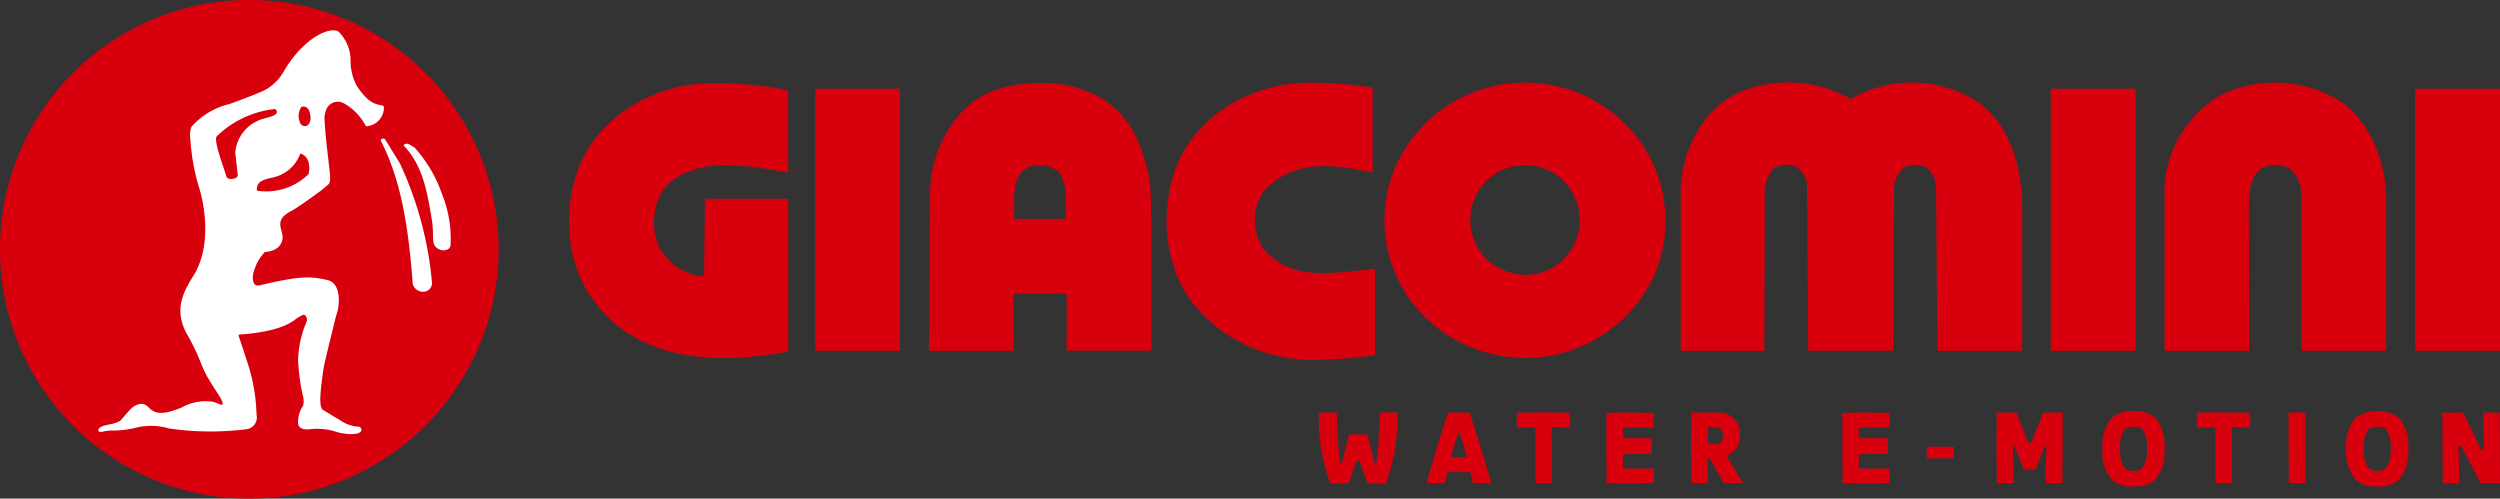 <svg id="Raggruppa_4" data-name="Raggruppa 4" xmlns="http://www.w3.org/2000/svg" xmlns:xlink="http://www.w3.org/1999/xlink" width="170.97" height="34.1" viewBox="0 0 170.97 34.1">
  <rect x="0" y="0" width="170.97" height="34.1" fill="#333333" stroke="none"/>
  <defs>
    <clipPath id="clip-path">
      <rect id="Rettangolo_6" data-name="Rettangolo 6" width="170.97" height="34.1" fill="none"/>
    </clipPath>
  </defs>
  <g id="Raggruppa_3" data-name="Raggruppa 3" transform="translate(0 0)" clip-path="url(#clip-path)">
    <path id="Tracciato_13" data-name="Tracciato 13" d="M111.762,14.652v5.612c-2.731-.461-6.534-1.26-8.555,1.182a4.3,4.3,0,0,0-.386,3.631,3.7,3.7,0,0,0,3.191,2.284l.055-5.31h5.7V32.505c-4.443.831-9.641.784-12.764-2.835-2.312-2.44-2.758-6.374-1.651-9.517,1.3-3.651,5.13-5.866,8.857-6a24.4,24.4,0,0,1,5.558.495" transform="translate(-57.859 -8.461)" fill="#d9000d"/>
    <rect id="Rettangolo_2" data-name="Rettangolo 2" width="5.803" height="17.925" transform="translate(55.746 6.065)" fill="#d9000d"/>
    <path id="Tracciato_14" data-name="Tracciato 14" d="M297.484,15.16a8.333,8.333,0,0,1,8.885.331c2.041,1.671,2.661,4.03,2.832,6.519V32.381h-5.8L303.315,21.1a1.765,1.765,0,0,0-.771-1.32,1.906,1.906,0,0,0-1.43.053,2.1,2.1,0,0,0-.687,1.651l-.056,10.894h-5.8l-.083-11.334a1.6,1.6,0,0,0-.825-1.293,1.644,1.644,0,0,0-1.458.166,2.554,2.554,0,0,0-.606,1.9l-.026,10.562h-5.723V21.019c.207-2.758,1.9-5.769,4.731-6.573a8.609,8.609,0,0,1,6.905.715" transform="translate(-170.911 -8.39)" fill="#d9000d"/>
    <rect id="Rettangolo_3" data-name="Rettangolo 3" width="5.804" height="17.925" transform="translate(140.244 6.065)" fill="#d9000d"/>
    <path id="Tracciato_15" data-name="Tracciato 15" d="M382.288,17.8a9.777,9.777,0,0,1,1.017,3.907V32.4H377.53l-.042-11a2.435,2.435,0,0,0-.729-1.429,2.146,2.146,0,0,0-1.679-.193c-.941.379-1.092,1.4-1.167,2.283l.013,10.343h-5.776V20.986a7.841,7.841,0,0,1,3.8-6.051,8.517,8.517,0,0,1,8.2.385,7.25,7.25,0,0,1,2.146,2.476" transform="translate(-220.12 -8.412)" fill="#d9000d"/>
    <rect id="Rettangolo_4" data-name="Rettangolo 4" width="5.805" height="17.925" transform="translate(165.165 6.065)" fill="#d9000d"/>
    <path id="Tracciato_16" data-name="Tracciato 16" d="M253.031,18.18a9.4,9.4,0,0,1,.881,9.077,9.706,9.706,0,0,1-7.868,5.584,9.8,9.8,0,0,1-8.747-3.823A9.363,9.363,0,0,1,236.142,20a9.71,9.71,0,0,1,16.889-1.816m-4.924,3.053a3.867,3.867,0,0,1,.577,3.3,3.806,3.806,0,0,1-2.612,2.56,3.9,3.9,0,0,1-3.55-.909,3.78,3.78,0,0,1-1.1-3.494,3.739,3.739,0,0,1,6.684-1.458" transform="translate(-140.793 -8.412)" fill="#d9000d" fill-rule="evenodd"/>
    <path id="Tracciato_17" data-name="Tracciato 17" d="M166.815,20.124c.68.887.53,2.111.552,3.273H163.79c.116-1.292-.3-3.005,1.1-3.574a2.217,2.217,0,0,1,1.924.3M172.1,17.7a10.549,10.549,0,0,1,1.044,3.712c.1,3.632.035,7.339.056,11h-5.8V28.513h-3.631V32.42h-5.785l.092-11.334c.213-2.772,1.919-5.79,4.758-6.6,3.452-.949,7.557-.248,9.271,3.218" transform="translate(-94.456 -8.43)" fill="#d9000d" fill-rule="evenodd"/>
    <path id="Tracciato_18" data-name="Tracciato 18" d="M204.452,23.436a3.507,3.507,0,0,0,.6,2.008c1.854,2.139,4.385,1.692,7.62,1.343V32.7a31.532,31.532,0,0,1-4.661.306c-3.747-.115-7.695-2.388-9.019-6.1a10.528,10.528,0,0,1,0-6.849c1.324-3.718,5.139-5.879,8.889-5.992a26.468,26.468,0,0,1,4.626.335V20.2c-2.5-.5-5.306-1.029-7.454,1.292a3.508,3.508,0,0,0-.6,1.944" transform="translate(-118.637 -8.405)" fill="#d9000d"/>
    <path id="Tracciato_19" data-name="Tracciato 19" d="M34.089,16.457A17.05,17.05,0,1,0,17.648,34.089,17.054,17.054,0,0,0,34.089,16.457" transform="translate(0 0)" fill="#d9000d"/>
    <path id="Tracciato_20" data-name="Tracciato 20" d="M344.136,70.167h-1.347l-.8,2.014c-.037.086-.093.094-.116.094a.126.126,0,0,1-.123-.086l-.8-2.023h-1.347c.008.6.005,1.106,0,1.593,0,.236,0,.464,0,.692,0,.444,0,.714.008.974.006.394.011.735,0,1.567h1.16c0-.489-.007-.8-.02-1.246,0-.12-.009-.255-.015-.392-.012-.31-.025-.632-.025-.842a.052.052,0,0,1,.019-.041.053.053,0,0,1,.043-.011l.034.007a.052.052,0,0,1,.038.032l.613,1.563h.8l.614-1.563a.054.054,0,0,1,.039-.032l.034-.007a.052.052,0,0,1,.063.051c0,.193-.014.477-.027.752-.008.163-.016.325-.021.47-.01.345-.008.622-.007.944,0,.1,0,.2,0,.316h1.161c-.011-.83-.006-1.17,0-1.563,0-.261.008-.532.008-.978,0-.228,0-.456,0-.692,0-.488-.006-.992,0-1.593" transform="translate(-203.058 -41.954)" fill="#d9000d"/>
    <path id="Tracciato_21" data-name="Tracciato 21" d="M314.522,74.011a.052.052,0,0,1-.052-.052c0-.086,0-.174.005-.275,0-.138.008-.294.008-.507a.147.147,0,0,1,.166-.161l1.807-.006V71.935h-1.814a.155.155,0,0,1-.173-.167c0-.123,0-.234,0-.33,0-.073,0-.137,0-.189a.053.053,0,0,1,.052-.053h.607c.309,0,1.226.011,1.456.013V70.2c-.215,0-1.066-.019-1.767-.019-.685,0-1.293.014-1.469.019.008.6,0,1.1,0,1.588,0,.236,0,.464,0,.693,0,.444,0,.71.008.968.006.388.011.725,0,1.555.176,0,.783.019,1.463.019.707,0,1.559-.015,1.774-.019V74c-.231,0-1.148.013-1.458.013Z" transform="translate(-187.35 -41.963)" fill="#d9000d"/>
    <rect id="Rettangolo_5" data-name="Rettangolo 5" width="1.858" height="0.791" transform="translate(131.769 30.552)" fill="#d9000d"/>
    <path id="Tracciato_22" data-name="Tracciato 22" d="M361.187,70.359a2.075,2.075,0,0,0-1.472-.443,2.034,2.034,0,0,0-1.459.443,2.851,2.851,0,0,0-.652,2.132,2.91,2.91,0,0,0,.658,2.146,2.093,2.093,0,0,0,1.466.437,2.042,2.042,0,0,0,1.447-.437,2.905,2.905,0,0,0,.664-2.146,2.851,2.851,0,0,0-.651-2.132m-.883,3.482h0a.877.877,0,0,1-.583.157.867.867,0,0,1-.583-.157,2,2,0,0,1-.332-1.351,1.976,1.976,0,0,1,.332-1.351,1.158,1.158,0,0,1,1.165,0,1.973,1.973,0,0,1,.332,1.351,2,2,0,0,1-.331,1.35" transform="translate(-213.815 -41.803)" fill="#d9000d"/>
    <path id="Tracciato_23" data-name="Tracciato 23" d="M402.65,70.359a2.647,2.647,0,0,0-2.932,0,2.853,2.853,0,0,0-.652,2.132,2.908,2.908,0,0,0,.658,2.146,2.092,2.092,0,0,0,1.466.437,2.041,2.041,0,0,0,1.446-.437,2.905,2.905,0,0,0,.664-2.146,2.854,2.854,0,0,0-.651-2.132m-.883,3.482h0a.88.88,0,0,1-.583.157.869.869,0,0,1-.583-.157,2,2,0,0,1-.332-1.351,1.977,1.977,0,0,1,.332-1.351,1.16,1.16,0,0,1,1.166,0,1.978,1.978,0,0,1,.332,1.351,2,2,0,0,1-.331,1.35" transform="translate(-238.606 -41.803)" fill="#d9000d"/>
    <path id="Tracciato_24" data-name="Tracciato 24" d="M373.643,70.168v1.014c.171,0,.725-.014,1.207-.019a.089.089,0,0,1,.037.015.053.053,0,0,1,.016.037v1.233c0,.452,0,.727.006.985,0,.389.008.727,0,1.55h1.134c-.009-.653-.008-1.187-.006-1.705,0-.175,0-.347,0-.519,0-.445,0-.736-.008-.993,0-.191-.005-.359-.005-.55a.052.052,0,0,1,.052-.052c.486,0,1.048.009,1.221.012V70.168c-.253,0-1.376-.019-2.1-.019-.7,0-1.371.014-1.558.019" transform="translate(-223.405 -41.943)" fill="#d9000d"/>
    <path id="Tracciato_25" data-name="Tracciato 25" d="M390.395,72.817c0-.518,0-.84-.009-1.151-.006-.4-.012-.773-.005-1.5h-1.134c0,.512,0,1.04,0,1.551,0,.261,0,.518,0,.768,0,.515,0,.809.01,1.092.006.371.011.692,0,1.415h1.134c-.008-.495-.005-.979,0-1.447,0-.244,0-.487,0-.73" transform="translate(-232.734 -41.954)" fill="#d9000d"/>
    <path id="Tracciato_26" data-name="Tracciato 26" d="M419.327,73.739v-1.03c0-.483,0-.766,0-1.04,0-.368-.008-.716,0-1.5h-1.141c0,.205.008.469.015.747.009.347.019.74.019,1.074,0,.082,0,.188.009.3s.01.238.01.337a.11.11,0,0,1-.083.115.106.106,0,0,1-.119-.068l-1.224-2.5H415.4c0,.341.006.579.008.76,0,.224,0,.359,0,.495,0,.105,0,.212,0,.336,0,.177,0,.391,0,.7,0,.44,0,.714.008.967.006.395.01.736,0,1.574h1.141c0-.205-.008-.469-.015-.747-.009-.363-.018-.739-.018-1.073,0-.081-.006-.186-.013-.3s-.015-.238-.015-.337a.111.111,0,0,1,.079-.114.115.115,0,0,1,.127.062l1.327,2.506h1.316c-.012-.76-.012-1.012-.012-1.255" transform="translate(-248.37 -41.954)" fill="#d9000d"/>
    <path id="Tracciato_27" data-name="Tracciato 27" d="M257.982,70.168v1.014c.171,0,.725-.014,1.207-.019a.081.081,0,0,1,.037.015.053.053,0,0,1,.016.037v1.233c0,.452,0,.727.006.985,0,.389.008.727,0,1.55h1.134c-.009-.658-.008-1.2-.007-1.718,0-.171,0-.339,0-.507,0-.445,0-.736-.008-.993,0-.191-.005-.359-.005-.55a.052.052,0,0,1,.052-.052c.487,0,1.048.009,1.221.012V70.168c-.253,0-1.376-.019-2.1-.019-.7,0-1.371.014-1.558.019" transform="translate(-154.25 -41.943)" fill="#d9000d"/>
    <path id="Tracciato_28" data-name="Tracciato 28" d="M228.431,71.582c-.011.173-.021.326-.026.442a14.456,14.456,0,0,1-.149,1.558.052.052,0,0,1-.039.04l-.027.006a.052.052,0,0,1-.063-.04c-.045-.218-.189-.77-.243-.978l-.245-.947H226.4l-.25.968c-.058.223-.194.746-.238.957a.053.053,0,0,1-.023.034.052.052,0,0,1-.04.007l-.027-.006a.052.052,0,0,1-.039-.04,14.494,14.494,0,0,1-.149-1.558c-.006-.117-.015-.271-.027-.445-.028-.45-.063-1-.062-1.413h-1.216a12.685,12.685,0,0,0,.779,4.848h1.254l.513-1.481a.124.124,0,0,1,.241,0l.546,1.48h1.248a12.678,12.678,0,0,0,.778-4.848h-1.2c0,.409-.033.965-.062,1.415" transform="translate(-134.128 -41.954)" fill="#d9000d"/>
    <path id="Tracciato_29" data-name="Tracciato 29" d="M246.313,72.514c-.486-1.612-.7-2.209-.748-2.347H244.1c-.051.137-.262.729-.747,2.341-.464,1.535-.671,2.275-.73,2.486h1.247c.043-.155.11-.411.184-.714a.052.052,0,0,1,.051-.04h1.469a.052.052,0,0,1,.051.04l.055.228c.047.2.089.368.122.487h1.246c-.059-.211-.266-.946-.729-2.48m-.973.685a.052.052,0,0,1-.041.02h-.93a.052.052,0,0,1-.041-.02.052.052,0,0,1-.01-.045c.075-.306.324-1.2.392-1.4.031-.086.058-.11.123-.11s.092.025.123.109c.068.2.318,1.093.393,1.4a.051.051,0,0,1-.01.045" transform="translate(-145.064 -41.954)" fill="#d9000d"/>
    <path id="Tracciato_30" data-name="Tracciato 30" d="M274.4,74.011a.052.052,0,0,1-.052-.052c0-.086,0-.175.005-.275,0-.138.008-.294.008-.507a.147.147,0,0,1,.167-.161l1.807-.006V71.935h-1.815a.156.156,0,0,1-.173-.167c0-.123,0-.234,0-.33,0-.073,0-.137,0-.189a.053.053,0,0,1,.052-.053H275c.31,0,1.226.011,1.457.013V70.2c-.215,0-1.066-.019-1.767-.019-.685,0-1.292.014-1.469.019.008.6.005,1.1,0,1.588,0,.236,0,.464,0,.693,0,.443,0,.721.008.967.006.388.011.725,0,1.556.177,0,.783.019,1.463.019.708,0,1.559-.015,1.774-.019V74c-.23,0-1.148.013-1.458.013Z" transform="translate(-163.361 -41.963)" fill="#d9000d"/>
    <path id="Tracciato_31" data-name="Tracciato 31" d="M290.158,73.3a.175.175,0,0,1-.038-.136.194.194,0,0,1,.1-.112h0a1.358,1.358,0,0,0,.754-1.335,1.413,1.413,0,0,0-1.41-1.551h-1.921c.008.6,0,1.109,0,1.6,0,.236,0,.465,0,.693,0,.443,0,.711.008.97.006.391.011.731,0,1.565h1.134c-.005-.407-.01-.674-.014-.88-.006-.312-.009-.483-.006-.78a.052.052,0,0,1,.052-.051h.015c.085,0,.1.026.153.123l.874,1.588h1.324Zm-.7-1c-.013,0-.206,0-.382,0-.092,0-.179,0-.234,0a.053.053,0,0,1-.05-.051c0-.149-.005-.338-.007-.527s0-.357-.006-.5a.051.051,0,0,1,.015-.038.052.052,0,0,1,.037-.016h.579c.245,0,.417.3.417.564s-.115.564-.368.565" transform="translate(-171.988 -41.954)" fill="#d9000d"/>
    <path id="Tracciato_32" data-name="Tracciato 32" d="M68.933,27.323a8.165,8.165,0,0,1,.6,3.6c-.109.332-.538.353-.812.211-.615-.354-.235-.83-.495-2.189-.3-1.826-.636-3.6-1.907-4.91.221-.275.512.043.743.14a9.19,9.19,0,0,1,1.871,3.144m-2.862-2.049a24.342,24.342,0,0,1,2.19,8.089.6.6,0,0,1-.423.67.735.735,0,0,1-.883-.493c-.273-3.462-.68-6.871-2.19-9.819-.009-.142.185-.177.283-.107Z" transform="translate(-38.724 -14.098)" fill="#fff" fill-rule="evenodd"/>
    <path id="Tracciato_33" data-name="Tracciato 33" d="M36.255,10.4s0-.074-.1-.1c-.506-.108-.95-.146-1.757-1.349a3.7,3.7,0,0,1-.423-1.657,2.769,2.769,0,0,0-.82-2.046c-.577-.381-2.4.414-3.751,2.728a3.312,3.312,0,0,1-1.314,1.283s-.813.373-2.405.942A4.955,4.955,0,0,0,23.1,11.752a1.526,1.526,0,0,0-.084.8,14.932,14.932,0,0,0,.552,3.2s1.21,3.408-.236,6.026c-.813,1.282-1.429,2.419-.6,4.059a14.471,14.471,0,0,1,1.027,2.118c.514,1.358,1.617,2.51,1.456,2.8-.1.056-.437-.166-.741-.207a3.323,3.323,0,0,0-2.043.4c-1.443.608-1.836.325-2.07.164s-.447-.585-1.024-.325c-.186.081-.3.105-1.006.966-.188.26-.892.365-.892.365s-.609.1-.69.308.123.22.31.171a3.046,3.046,0,0,1,.776-.07,6.772,6.772,0,0,0,1.608-.23,4.411,4.411,0,0,1,2.127.089,19.791,19.791,0,0,0,5.31.049.814.814,0,0,0,.666-1,12.375,12.375,0,0,0-.6-3.5c-.4-1.232-.563-1.7-.622-1.877-.009-.04-.005-.1.093-.1.025,0,.047,0,.067-.006.659-.04,2.812-.234,3.775-1.074.219-.146.511-.308.56-.26a.389.389,0,0,1,.138.5,7.033,7.033,0,0,0-.567,2.663,15.087,15.087,0,0,0,.267,2.1c.021.093.043.189.066.283a1.316,1.316,0,0,1,.008.663.046.046,0,0,1-.009.016,1.936,1.936,0,0,0-.331,1.21c.08.5.754.39.908.373a4.257,4.257,0,0,1,1.544.14c.534.2,1.632.333,1.842.016.113-.146-.033-.358-.276-.324a2.565,2.565,0,0,1-1.238-.5c-.219-.105-.576-.351-1.092-.647-.211-.192-.26-.708.049-2.81.057-.4.649-2.76.649-2.76s.154-.682.3-1.145c.138-.511.284-1.981-.739-2.176s-1.511-.357-4.636.39c-.463.057-.478-.568-.325-1.007a3.107,3.107,0,0,1,.739-1.283c.709-.055,1.145-.382,1.212-.919.055-.623-.629-1.212.5-1.836l.1-.052c.363-.193,1.39-.927,2.023-1.39.069-.05.467-.394.518-.438.14-.14.134-.4.045-1.2-.112-.977-.3-2.49-.321-3.425.01-.067.023-.131.038-.193v-.005a1.625,1.625,0,0,1,.043-.168h0a.858.858,0,0,1,1.322-.5A3.731,3.731,0,0,1,35,11.668l0,0a.113.113,0,0,0,.129.045A1.286,1.286,0,0,0,36.256,10.4ZM26.091,13.508l.177,1.591c-.115.282-.707.294-.776.07-.31-1-.914-2.558-.648-2.78a6.723,6.723,0,0,1,3.933-1.846s.139-.014.158.183c.033.329-.828.393-1.252.594a2.628,2.628,0,0,0-1.591,2.189M31.1,14.993a4.113,4.113,0,0,1-3.528,1.129c-.072-.936,1.008-.722,1.73-1.131a2.5,2.5,0,0,0,1.236-1.412c.61.177.7.9.562,1.414m-.174-3.286c-.38.027-.431-.273-.495-.565a1.136,1.136,0,0,1,.177-.741c.381-.133.575.211.6.494.089.3.008.715-.283.812" transform="translate(-10.003 -3.083)" fill="#fff"/>
  </g>
</svg>
